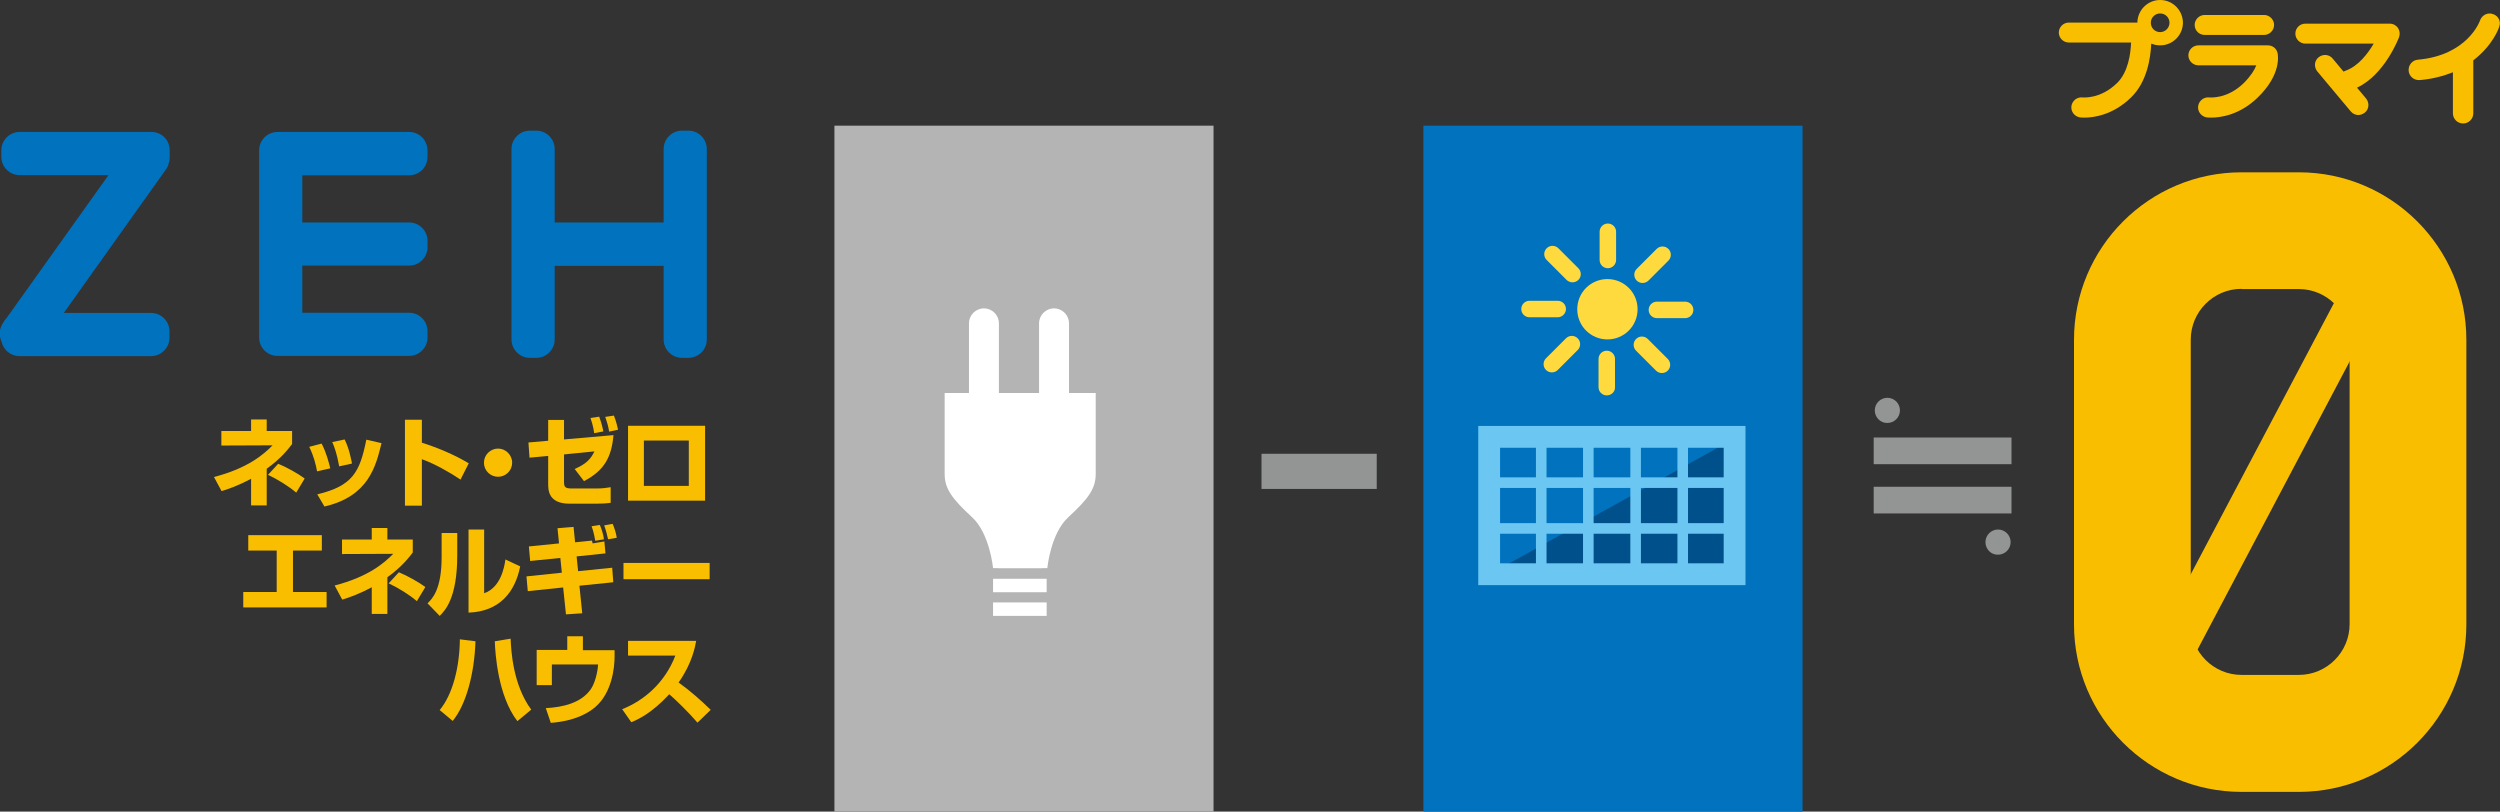 <?xml version="1.0" encoding="utf-8"?>
<!-- Generator: Adobe Illustrator 23.0.1, SVG Export Plug-In . SVG Version: 6.00 Build 0)  -->
<svg version="1.1" id="レイヤー_1" xmlns="http://www.w3.org/2000/svg" xmlns:xlink="http://www.w3.org/1999/xlink" x="0px"
	 y="0px" viewBox="0 0 1152 374" style="enable-background:new 0 0 1152 374;" xml:space="preserve">
<rect x="0" y="0" width="1152" height="374" fill="#333333" stroke="none"/>
<style type="text/css">
	.st0{fill:#0072BE;}
	.st1{fill:#00518B;}
	.st2{fill:none;stroke:#6BC7F1;stroke-width:10.051;}
	.st3{fill:none;stroke:#6BC7F1;stroke-width:4.874;}
	.st4{fill:#FFDA3F;}
	.st5{fill:#939494;}
	.st6{fill:#F9BE00;}
	.st7{fill:#B4B4B5;}
	.st8{fill:#FFFFFF;}
</style>
<g>
	<g>
		<rect x="655.9" y="57.9" class="st0" width="174.7" height="316.2"/>
		<rect x="686.2" y="201.3" class="st0" width="113.1" height="63.3"/>
		<polygon class="st1" points="799.3,202 686.4,264.6 799.3,264.6 		"/>
		<g>
			<rect x="686.2" y="201.3" class="st2" width="113.1" height="63.3"/>
			<line class="st3" x1="710.2" y1="264.6" x2="710.2" y2="201.3"/>
			<line class="st3" x1="731.9" y1="264.6" x2="731.9" y2="201.3"/>
			<line class="st3" x1="753.7" y1="264.6" x2="753.7" y2="201.3"/>
			<line class="st3" x1="775.4" y1="264.6" x2="775.4" y2="201.3"/>
			<line class="st3" x1="688.4" y1="243.5" x2="797.2" y2="243.5"/>
			<line class="st3" x1="688.4" y1="222.4" x2="797.2" y2="222.4"/>
		</g>
		<g>
			<path class="st4" d="M726.8,142.5c0-7.7,6.2-13.9,13.9-13.9c7.7,0,13.9,6.2,13.9,13.9c0,7.7-6.2,13.9-13.9,13.9
				C733,156.4,726.8,150.2,726.8,142.5z"/>
			<g>
				<path class="st4" d="M740.9,123.6c-2.1,0-3.8-1.7-3.8-3.8v-13c0-2.1,1.7-3.8,3.8-3.8c2.1,0,3.8,1.7,3.8,3.8v13
					C744.7,121.8,743,123.6,740.9,123.6L740.9,123.6z"/>
				<path class="st4" d="M724.6,130.1c-1,0-2-0.4-2.7-1.1l-9.2-9.2c-1.5-1.5-1.5-3.9,0-5.4c1.5-1.5,3.9-1.5,5.4,0l9.2,9.2
					c1.5,1.5,1.5,3.9,0,5.4C726.6,129.7,725.6,130.1,724.6,130.1L724.6,130.1z"/>
				<path class="st4" d="M717.8,146.2h-13c-2.1,0-3.8-1.7-3.8-3.8c0-2.1,1.7-3.8,3.8-3.8h13c2.1,0,3.8,1.7,3.8,3.8
					C721.6,144.4,719.9,146.2,717.8,146.2L717.8,146.2z"/>
				<path class="st4" d="M715.1,171.6c-1,0-2-0.4-2.7-1.1c-1.5-1.5-1.5-3.9,0-5.4l9.2-9.2c1.5-1.5,3.9-1.5,5.4,0
					c1.5,1.5,1.5,3.9,0,5.4l-9.2,9.2C717.1,171.2,716.1,171.6,715.1,171.6L715.1,171.6z"/>
				<path class="st4" d="M740.4,182.2c-2.1,0-3.8-1.7-3.8-3.8v-13c0-2.1,1.7-3.8,3.8-3.8s3.8,1.7,3.8,3.8v13
					C744.3,180.5,742.5,182.2,740.4,182.2L740.4,182.2z"/>
				<path class="st4" d="M765.8,171.9c-1,0-2-0.4-2.7-1.1l-9.2-9.2c-1.5-1.5-1.5-3.9,0-5.4c1.5-1.5,3.9-1.5,5.4,0l9.2,9.2
					c1.5,1.5,1.5,3.9,0,5.4C767.8,171.5,766.8,171.9,765.8,171.9L765.8,171.9z"/>
				<path class="st4" d="M776.5,146.6h-13c-2.1,0-3.8-1.7-3.8-3.8c0-2.1,1.7-3.8,3.8-3.8h13c2.1,0,3.8,1.7,3.8,3.8
					C780.3,144.9,778.6,146.6,776.5,146.6L776.5,146.6z"/>
				<path class="st4" d="M756.9,130.4c-1,0-2-0.4-2.7-1.1c-1.5-1.5-1.5-3.9,0-5.4l9.2-9.2c1.5-1.5,3.9-1.5,5.4,0
					c1.5,1.5,1.5,3.9,0,5.4l-9.2,9.2C758.9,130,757.9,130.4,756.9,130.4L756.9,130.4z"/>
			</g>
		</g>
	</g>
	<rect x="581.3" y="209.1" class="st5" width="53.1" height="16.2"/>
	<g>
		<rect x="863.4" y="201.6" class="st5" width="63.5" height="12.3"/>
		<rect x="863.4" y="224.3" class="st5" width="63.5" height="12.3"/>
		<path class="st5" d="M863.9,189.1c0-3.2,2.6-5.8,5.8-5.8c3.2,0,5.8,2.6,5.8,5.8c0,3.2-2.6,5.8-5.8,5.8
			C866.5,195,863.9,192.3,863.9,189.1z"/>
		<path class="st5" d="M914.9,249.8c0-3.2,2.6-5.8,5.8-5.8c3.2,0,5.8,2.6,5.8,5.8c0,3.2-2.6,5.8-5.8,5.8
			C917.5,255.7,914.9,253.1,914.9,249.8z"/>
	</g>
	<g>
		<path class="st6" d="M1059.3,364.9h-26.4c-42.6,0-77.2-34.6-77.2-77.2V156.6c0-42.6,34.6-77.2,77.2-77.2h26.4
			c42.6,0,77.2,34.6,77.2,77.2v131.1C1136.5,330.3,1101.9,364.9,1059.3,364.9L1059.3,364.9z M1032.9,133.1
			c-12.9,0-23.4,10.5-23.4,23.4v131.1c0,12.9,10.5,23.4,23.4,23.4h26.4c12.9,0,23.4-10.5,23.4-23.4V156.6
			c0-12.9-10.5-23.4-23.4-23.4H1032.9L1032.9,133.1z"/>
		<path class="st6" d="M994.2,323.4c-1.5,0-3-0.4-4.4-1.1c-4.6-2.4-6.4-8.2-4-12.8l100.9-191.1c2.4-4.6,8.2-6.4,12.8-4
			c4.6,2.4,6.4,8.2,4,12.8l-100.9,191.1C1000.9,321.5,997.6,323.4,994.2,323.4L994.2,323.4z"/>
	</g>
	<g>
		<path class="st0" d="M188.5,60.8h-60.6c-4.7,0-8.5,3.8-8.5,8.5v0.5v2.5V111v2.9v38.7v2.5v0.4c0,4.7,3.8,8.5,8.5,8.5h60.6
			c4.7,0,8.5-3.8,8.5-8.5v-2.9c0-4.7-3.8-8.5-8.5-8.5h-49.2v-21.7h49.2c4.7,0,8.5-3.8,8.5-8.5V111c0-4.7-3.8-8.5-8.5-8.5h-49.2V80.8
			h49.2c4.7,0,8.5-3.8,8.5-8.5v-2.9C197,64.6,193.2,60.8,188.5,60.8z"/>
		<path class="st0" d="M317.2,60.2h-2.9c-4.7,0-8.5,3.8-8.5,8.5v33.8h-50.2V68.7c0-4.7-3.8-8.5-8.5-8.5h-2.9c-4.7,0-8.5,3.8-8.5,8.5
			v87.7c0,4.7,3.8,8.5,8.5,8.5h2.9c4.7,0,8.5-3.8,8.5-8.5v-33.9h50.2v33.9c0,4.7,3.8,8.5,8.5,8.5h2.9c4.7,0,8.5-3.8,8.5-8.5V68.7
			C325.7,64,321.9,60.2,317.2,60.2z"/>
		<path class="st0" d="M69.8,60.8H9.1c-4.7,0-8.5,3.8-8.5,8.5v2.9c0,4.7,3.8,8.5,8.5,8.5h40.9l-47,65.9c-0.6,0.6-1.2,1.4-1.6,2.2
			c-1.8,2.6-2,5.9-0.7,8.6c0.8,3.8,4.2,6.7,8.3,6.7h1.6c0,0,0,0,0,0h59c4.7,0,8.5-3.8,8.5-8.5v-2.9c0-4.7-3.8-8.5-8.5-8.5H29.4
			l46.7-65.6c0.9-1.1,1.5-2.3,1.7-3.6c0.3-0.8,0.4-1.7,0.4-2.7v-2.9C78.3,64.6,74.5,60.8,69.8,60.8z"/>
	</g>
	<g>
		<rect x="384.5" y="57.9" class="st7" width="174.7" height="316.2"/>
		<g>
			<path class="st8" d="M448,238.4c8.1,7.5,9.6,23.4,9.6,23.4h22.7v-80.7h-45c0,0,0,30.5,0,37.4C435.3,225.3,438.9,230,448,238.4z"
				/>
			<path class="st8" d="M492.2,238.4c-8.1,7.5-9.6,23.4-9.6,23.4h-22.7v-80.7h45c0,0,0,30.5,0,37.4
				C504.9,225.3,501.3,230,492.2,238.4z"/>
			<rect x="457.6" y="266.7" class="st8" width="24.7" height="6.2"/>
			<rect x="457.6" y="277.6" class="st8" width="24.7" height="6.2"/>
			<path class="st8" d="M460.3,149c0-3.8-3.1-6.9-6.9-6.9l0,0c-3.8,0-6.9,3.1-6.9,6.9v46.6c0,3.8,3.1,6.9,6.9,6.9l0,0
				c3.8,0,6.9-3.1,6.9-6.9V149z"/>
			<path class="st8" d="M492.6,149c0-3.8-3.1-6.9-6.9-6.9l0,0c-3.8,0-6.9,3.1-6.9,6.9v46.6c0,3.8,3.1,6.9,6.9,6.9l0,0
				c3.8,0,6.9-3.1,6.9-6.9V149z"/>
		</g>
	</g>
	<g>
		<path class="st6" d="M1045,20.9h-32c-2.5,0-4.6,2.1-4.6,4.6c0,2.5,2.1,4.6,4.6,4.6h26.7c-0.8,2.1-2.5,4.9-5.8,8.2
			c-7.6,7.4-15.5,6.6-15.8,6.6c-2.5-0.3-4.8,1.4-5.2,4c-0.3,2.5,1.4,4.8,4,5.2c0.1,0,0.8,0.1,2,0.1c3.9,0,13-1,21.5-9.3
			c11-10.7,9.3-19.5,9.1-20.5C1049,22.3,1047.2,20.9,1045,20.9z"/>
		<path class="st6" d="M995.4,0c-5.7,0-10.4,4.6-10.5,10.4h-31.6c-2.5,0-4.6,2.1-4.6,4.6c0,2.5,2.1,4.6,4.6,4.6h28.7
			c-0.2,5.1-1.3,13.7-6.5,18.7c-7.6,7.4-15.5,6.6-15.8,6.6c-2.5-0.3-4.8,1.4-5.2,4c-0.3,2.5,1.4,4.8,4,5.2c0.1,0,0.8,0.1,2,0.1
			c3.9,0,13-1,21.5-9.3c7.4-7.2,9-18.2,9.3-24.8c1.3,0.5,2.6,0.8,4.1,0.8c5.8,0,10.5-4.7,10.5-10.5C1005.8,4.7,1001.2,0,995.4,0z
			 M995.4,14.8c-2.4,0-4.3-1.9-4.3-4.3c0-2.4,1.9-4.3,4.3-4.3c2.4,0,4.3,1.9,4.3,4.3C999.7,12.8,997.8,14.8,995.4,14.8z"/>
		<path class="st6" d="M1015.9,16.1h27.4c2.5,0,4.6-2.1,4.6-4.6c0-2.5-2.1-4.6-4.6-4.6h-27.4c-2.5,0-4.6,2.1-4.6,4.6
			C1011.3,14.1,1013.4,16.1,1015.9,16.1z"/>
		<path class="st6" d="M1101.2,10.9h-38.9c-2.6,0-4.6,2.1-4.6,4.6s2.1,4.6,4.6,4.6h31.5c-2.7,4.6-7.1,10.4-13,12.5
			c-0.3,0.1-0.6,0.3-0.9,0.4l-5-6c-1.6-2-4.5-2.2-6.5-0.6c-2,1.6-2.2,4.5-0.6,6.5l15.4,18.4c0.9,1.1,2.2,1.7,3.5,1.7
			c1,0,2.1-0.4,3-1.1c2-1.6,2.2-4.5,0.6-6.5l-4.2-5c12.8-6,19.1-22.6,19.4-23.3c0.5-1.4,0.3-3-0.5-4.2
			C1104.2,11.7,1102.8,10.9,1101.2,10.9z"/>
		<path class="st6" d="M1148.8,6.5c-2.4-0.9-5.1,0.4-6,2.9c-0.2,0.7-6,16.1-28.6,18.1c-2.6,0.2-4.5,2.5-4.3,5.1
			c0.2,2.5,2.3,4.3,4.7,4.3c0.1,0,0.3,0,0.4,0c6-0.5,11-1.9,15.3-3.6v18.9c0,2.6,2.1,4.7,4.7,4.7c2.6,0,4.7-2.1,4.7-4.7V27.8
			c8.9-6.8,11.8-14.8,11.9-15.4C1152.6,10,1151.3,7.3,1148.8,6.5z"/>
	</g>
</g>
<g>
	<path class="st6" d="M122.9,232.9h-7.2v-12.3c-5.9,3.2-10.9,4.9-13.6,5.7l-3.5-6.5c15.4-4,22.7-10.2,27-14.6l-23.6,0.1v-6.7h13.7
		v-5.3h7.2v5.3h11.7v6c-1.6,2.1-5,6.6-11.7,11.4V232.9z M136.5,227c-3.7-3.1-8.4-6-13-8.2l4.7-5.1c3.9,1.6,9.1,4.5,12.2,6.8
		L136.5,227z"/>
	<path class="st6" d="M146.1,217.2c-0.5-2.9-1.5-7-3.6-11.3l5.7-1.5c2.2,4.2,3.3,8.7,4,11.4L146.1,217.2z M146.2,227.8
		c16.2-3.9,19.6-10.1,22.6-25.2l7,1.6c-2.6,10.6-5.9,24.5-26.3,29.2L146.2,227.8z M156.3,214.9c-1.1-6.1-2.3-9.2-3.2-11.2l5.7-1.2
		c2.3,4.6,3.1,9.8,3.4,11.1L156.3,214.9z"/>
	<path class="st6" d="M194.4,193.3V204c7.4,2.3,15.5,5.8,21.6,9.5l-3.8,7.5c-4.7-3.2-12.3-7.5-17.8-9.4V233h-7.8v-39.6H194.4z"/>
	<path class="st6" d="M236,213.2c0,3.6-2.9,6.5-6.5,6.5c-3.6,0-6.5-2.9-6.5-6.5c0-3.6,3-6.5,6.5-6.5C233,206.7,236,209.6,236,213.2z
		"/>
	<path class="st6" d="M282.7,200.5c-0.9,9.9-4,16.2-13.6,21.2l-4.3-5.6c5.6-2.4,7.6-4.9,9.1-8.1l-14,1.4V222c0,2.5,0.5,3.1,3.8,3.1
		h10.9c3.3,0,4.9-0.3,6.8-0.6v7.2c-2,0.3-4.8,0.4-6.8,0.4h-12.1c-9.9,0-9.9-6.3-9.9-9.3v-12.7l-8.6,0.8l-0.5-7l9.1-0.8v-9.6h7.3v9
		L282.7,200.5z M273.8,199.6c-0.4-3.3-1.4-6-1.7-7l4-0.6c1.1,2.8,1.8,6,1.9,6.8L273.8,199.6z M280.7,198.9c-0.5-2.9-0.9-4.1-1.8-6.8
		l4-0.6c0.4,1.1,1.1,2.8,1.9,6.5L280.7,198.9z"/>
	<path class="st6" d="M324.9,196.2v34.5h-35.5v-34.5H324.9z M317.4,203h-20.7v20.9h20.7V203z"/>
	<path class="st6" d="M148.3,246.6v7.1h-13.3v19.1h15.5v7.1h-38.4v-7.1h15.4v-19.1h-13.1v-7.1H148.3z"/>
	<path class="st6" d="M178.5,282.9h-7.2v-12.3c-5.9,3.2-10.9,4.9-13.6,5.7l-3.5-6.5c15.4-4,22.7-10.2,27-14.6l-23.6,0.1v-6.7h13.7
		v-5.3h7.2v5.3h11.7v6c-1.6,2.1-5,6.6-11.7,11.4V282.9z M192.1,277c-3.7-3.1-8.4-6-13-8.2l4.7-5.1c3.9,1.6,9.1,4.5,12.2,6.8
		L192.1,277z"/>
	<path class="st6" d="M210.7,255.9c0,20-5.8,25.6-8.1,27.9l-5.6-5.8c2.1-2,6.5-6.3,6.5-21.2v-11.2h7.2V255.9z M223,273.4
		c7.7-2.6,9.4-12,9.9-15.6l6.8,3.2c-2.4,12.1-9.7,20.8-23.8,21.3V244h7.2V273.4z"/>
	<path class="st6" d="M256.9,243.4l7.4-0.6l0.7,7.1l7.8-0.8c0,0.2,0.2,1.2,0.3,1.3l5.4-0.9l0.5,5.5l-13.3,1.4l0.7,6.8l15.7-1.6
		l0.5,6.7l-15.6,1.6l1.3,12.7l-7.5,0.5l-1.3-12.4l-16.3,1.7l-0.6-6.8l16.3-1.7l-0.7-6.8l-13.9,1.4l-0.6-6.7l13.9-1.4L256.9,243.4z
		 M274.3,249.2c-0.1-0.6-0.7-4.2-1.7-6.7l3.8-0.6c0.6,1.4,1.6,4,1.9,6.6L274.3,249.2z M280.2,248.5c-0.3-1.6-1-4.2-1.8-6.4l3.9-0.7
		c0.8,1.8,1.6,4.3,1.9,6.4L280.2,248.5z"/>
	<path class="st6" d="M327,259.4v7.5h-39.7v-7.5H327z"/>
	<path class="st6" d="M202.6,327.2c6.1-7.3,9.2-20.1,9.3-32.6l7.2,0.9c-0.5,14.9-4.3,29.2-10.5,36.7L202.6,327.2z M235.3,294.3
		c0.2,5.3,1,21.2,9.5,32.7l-6.4,5.3c-9-11.7-10.2-31.3-10.4-36.8L235.3,294.3z"/>
	<path class="st6" d="M268.6,293.3v6.3h14.6v3c0,5-1.2,16.7-9,23.3c-3,2.5-8.9,6.3-20.4,7.2l-2.3-6.8c8-0.4,16.4-2.4,20.8-8.8
		c2.5-3.7,3.3-10.1,3.3-11.3h-21.3v9.5h-7v-16.2h14.1v-6.3H268.6z"/>
	<path class="st6" d="M286.7,326.8c10.1-4,19.7-12.2,24.5-24.7h-21.8v-6.8h31.4c-0.5,2.7-1.8,10.2-8.1,19.2
		c5.3,3.8,10.2,8.1,14.8,12.6l-6.1,5.9c-4-4.7-10.3-10.8-13-13.1c-8.1,8.8-14.4,11.6-17.5,12.9L286.7,326.8z"/>
</g>
</svg>
